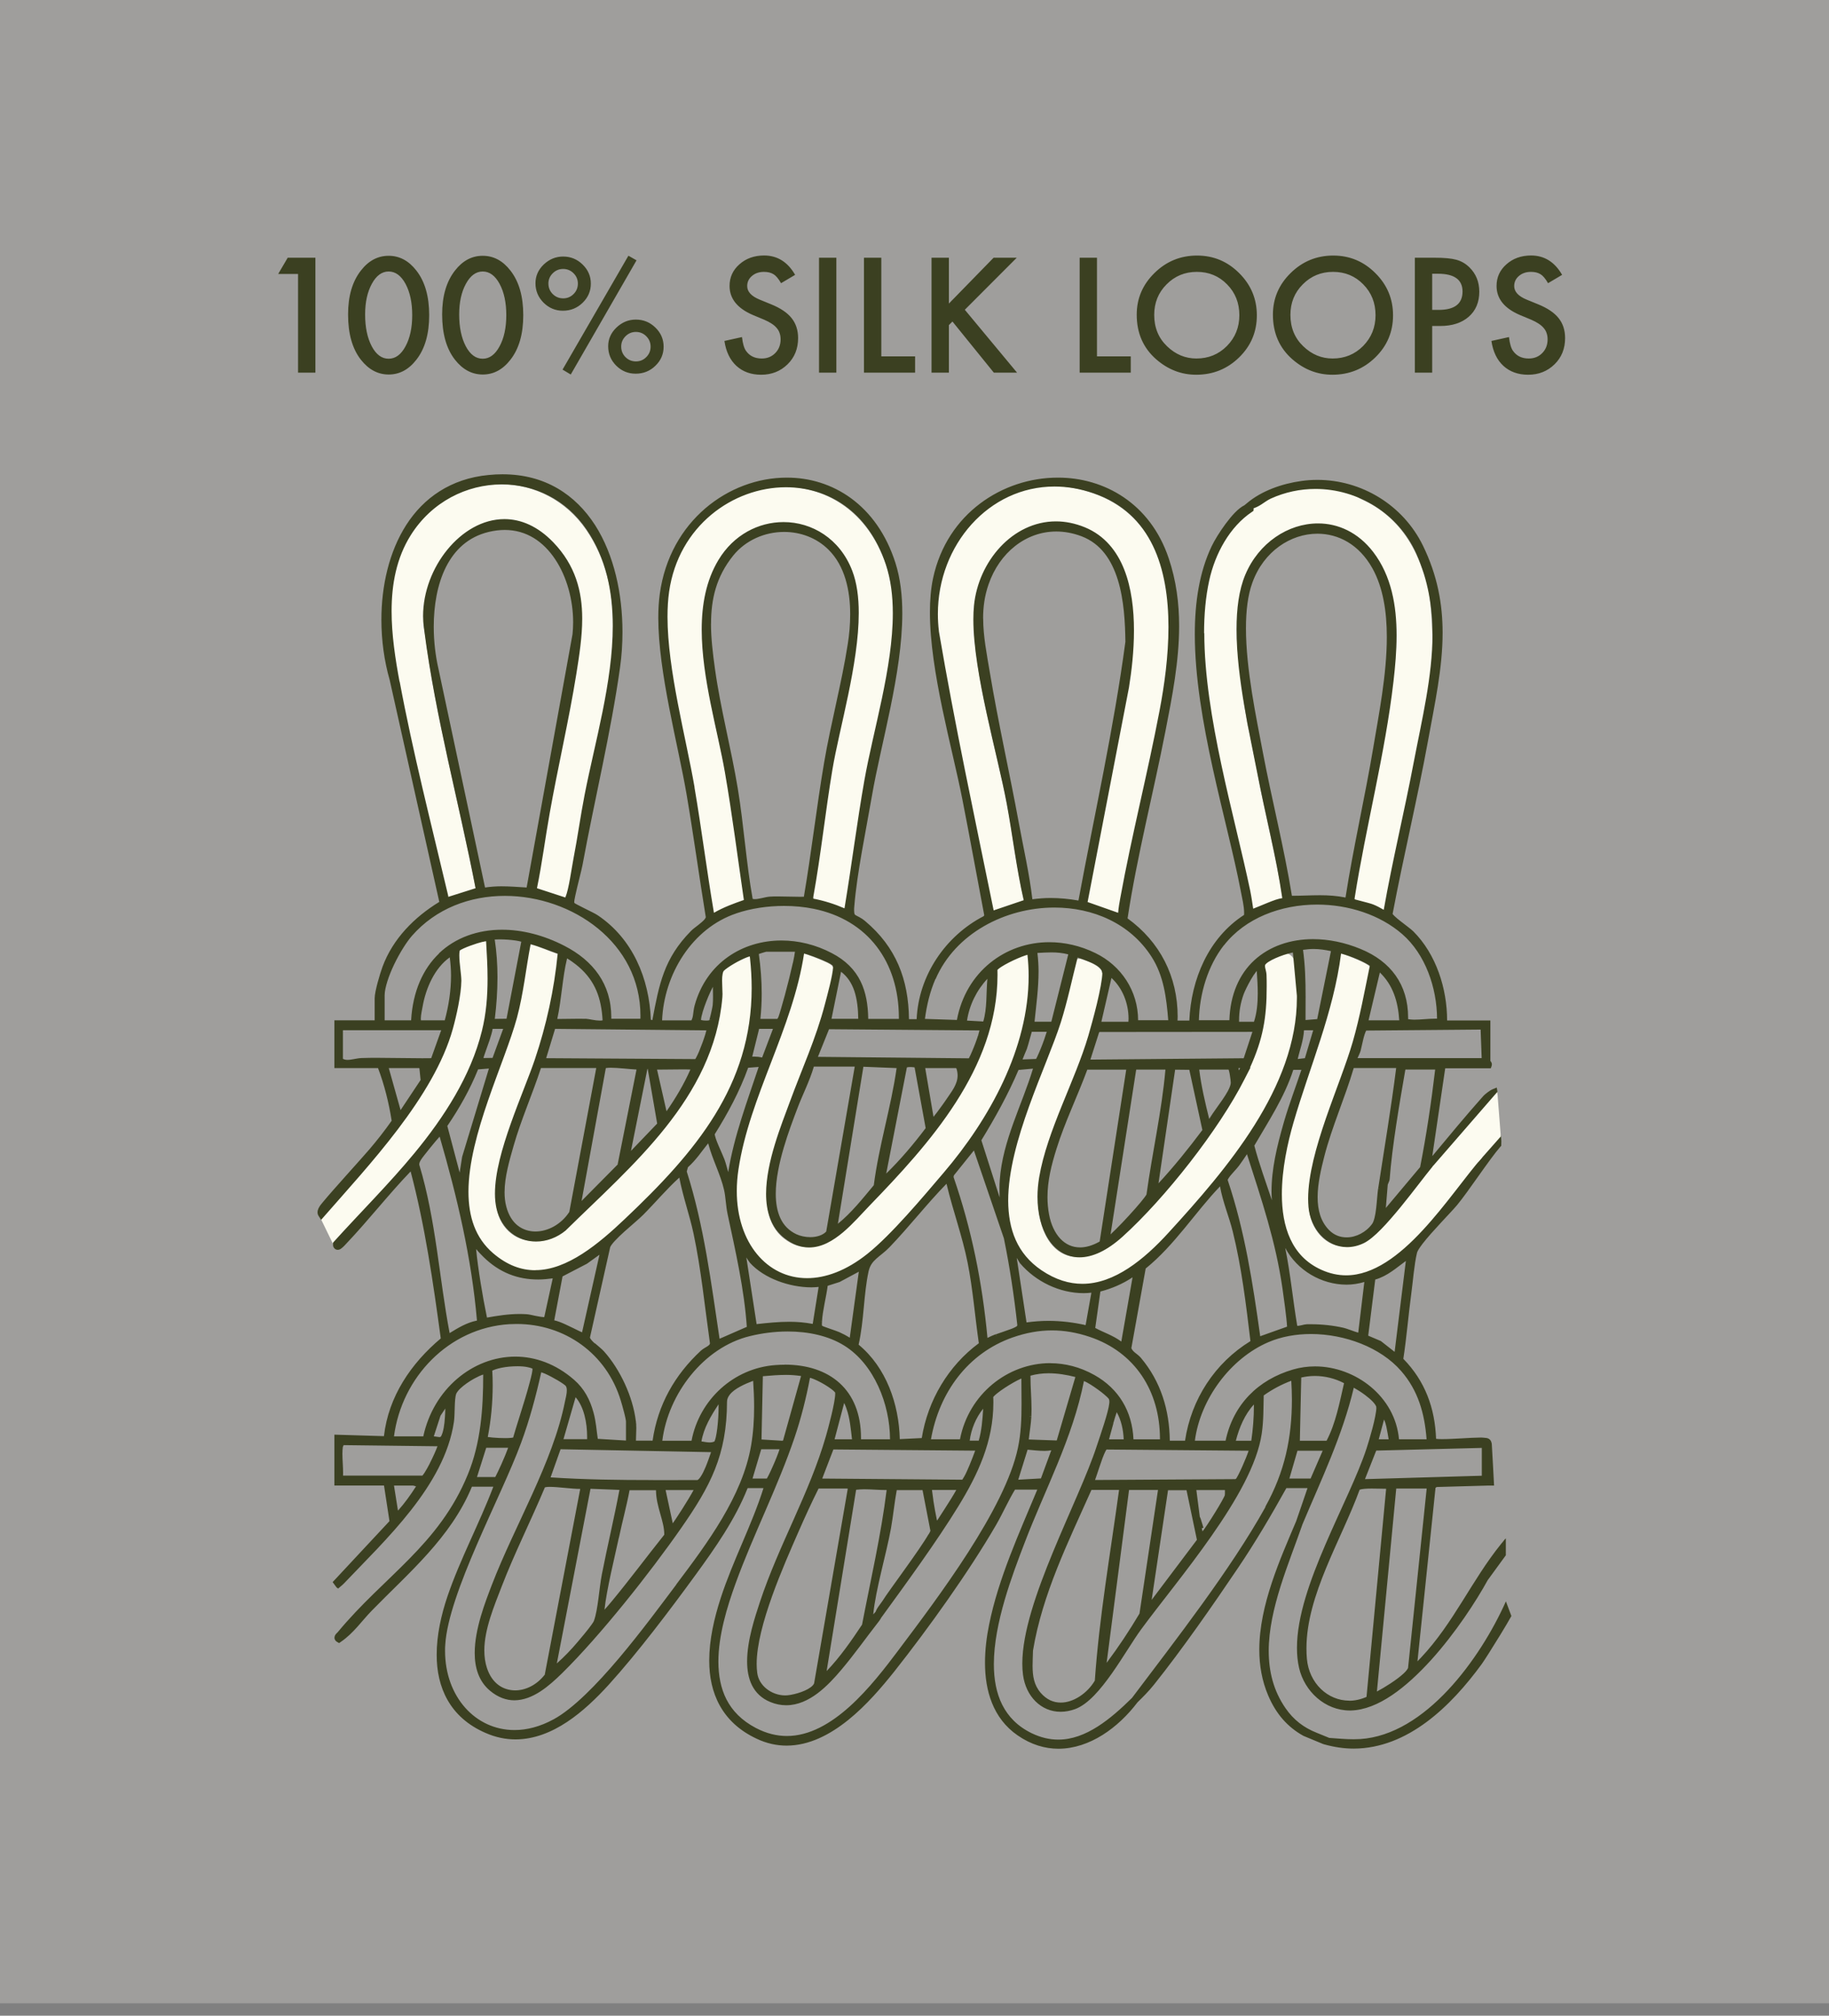 <svg width="108" height="119" viewBox="0 0 108 119" fill="none" xmlns="http://www.w3.org/2000/svg">
<rect x="0" y="0" width="108" height="119" fill="#808080" stroke="none"/>
<rect width="108" height="118.264" fill="#FCFBF0" fill-opacity="0.25"/>
<path d="M17.6 16.173H16.427L16.989 15.215H18.624V22H17.6V16.173ZM20.553 18.564C20.553 17.482 20.805 16.62 21.309 15.975C21.76 15.392 22.307 15.101 22.948 15.101C23.59 15.101 24.136 15.392 24.587 15.975C25.091 16.62 25.343 17.497 25.343 18.607C25.343 19.715 25.091 20.591 24.587 21.235C24.136 21.818 23.591 22.11 22.953 22.11C22.314 22.11 21.766 21.818 21.309 21.235C20.805 20.591 20.553 19.7 20.553 18.564ZM21.56 18.568C21.56 19.321 21.69 19.946 21.951 20.444C22.211 20.934 22.544 21.178 22.948 21.178C23.35 21.178 23.682 20.934 23.946 20.444C24.209 19.958 24.341 19.344 24.341 18.603C24.341 17.862 24.209 17.247 23.946 16.757C23.682 16.271 23.35 16.028 22.948 16.028C22.55 16.028 22.219 16.271 21.955 16.757C21.691 17.241 21.56 17.844 21.56 18.568ZM26.108 18.564C26.108 17.482 26.36 16.62 26.864 15.975C27.315 15.392 27.861 15.101 28.503 15.101C29.145 15.101 29.691 15.392 30.142 15.975C30.646 16.62 30.898 17.497 30.898 18.607C30.898 19.715 30.646 20.591 30.142 21.235C29.691 21.818 29.146 22.11 28.507 22.11C27.869 22.11 27.321 21.818 26.864 21.235C26.36 20.591 26.108 19.7 26.108 18.564ZM27.114 18.568C27.114 19.321 27.245 19.946 27.505 20.444C27.766 20.934 28.099 21.178 28.503 21.178C28.904 21.178 29.237 20.934 29.5 20.444C29.764 19.958 29.896 19.344 29.896 18.603C29.896 17.862 29.764 17.247 29.5 16.757C29.237 16.271 28.904 16.028 28.503 16.028C28.105 16.028 27.773 16.271 27.51 16.757C27.246 17.241 27.114 17.844 27.114 18.568ZM31.619 16.722C31.619 16.297 31.781 15.928 32.106 15.615C32.438 15.301 32.82 15.145 33.253 15.145C33.699 15.145 34.083 15.303 34.405 15.619C34.727 15.933 34.888 16.308 34.888 16.744C34.888 17.184 34.727 17.56 34.405 17.873C34.083 18.187 33.694 18.344 33.24 18.344C32.795 18.344 32.413 18.184 32.093 17.865C31.777 17.545 31.619 17.165 31.619 16.722ZM32.383 16.735C32.383 16.981 32.468 17.189 32.638 17.359C32.808 17.529 33.015 17.614 33.258 17.614C33.495 17.614 33.699 17.529 33.869 17.359C34.039 17.189 34.123 16.984 34.123 16.744C34.123 16.507 34.039 16.303 33.869 16.133C33.699 15.963 33.494 15.878 33.253 15.878C33.013 15.878 32.808 15.963 32.638 16.133C32.468 16.303 32.383 16.504 32.383 16.735ZM37.107 15.096L37.586 15.369L33.702 22.11L33.218 21.82L37.107 15.096ZM35.912 20.44C35.912 20.018 36.075 19.65 36.4 19.337C36.731 19.023 37.113 18.867 37.547 18.867C37.995 18.867 38.38 19.025 38.703 19.341C39.025 19.655 39.186 20.03 39.186 20.466C39.186 20.909 39.023 21.285 38.698 21.596C38.379 21.906 37.991 22.061 37.534 22.061C37.088 22.061 36.706 21.903 36.387 21.587C36.07 21.27 35.912 20.888 35.912 20.44ZM36.681 20.457C36.681 20.704 36.765 20.912 36.932 21.081C37.102 21.252 37.308 21.336 37.551 21.336C37.791 21.336 37.995 21.252 38.162 21.081C38.332 20.912 38.417 20.706 38.417 20.466C38.417 20.226 38.332 20.021 38.162 19.851C37.995 19.681 37.79 19.596 37.547 19.596C37.31 19.596 37.106 19.681 36.936 19.851C36.766 20.021 36.681 20.223 36.681 20.457ZM46.951 16.226L46.121 16.718C45.965 16.448 45.817 16.273 45.677 16.19C45.53 16.097 45.341 16.05 45.11 16.05C44.826 16.05 44.59 16.13 44.402 16.291C44.215 16.45 44.121 16.649 44.121 16.889C44.121 17.22 44.367 17.487 44.859 17.689L45.536 17.966C46.087 18.189 46.49 18.461 46.745 18.783C46.999 19.102 47.127 19.495 47.127 19.961C47.127 20.585 46.919 21.101 46.503 21.508C46.084 21.918 45.564 22.123 44.943 22.123C44.354 22.123 43.868 21.949 43.484 21.6C43.106 21.252 42.87 20.761 42.776 20.128L43.813 19.899C43.86 20.298 43.942 20.573 44.06 20.726C44.27 21.019 44.578 21.165 44.982 21.165C45.302 21.165 45.567 21.058 45.778 20.844C45.989 20.63 46.094 20.359 46.094 20.031C46.094 19.899 46.075 19.779 46.037 19.671C46.002 19.56 45.945 19.459 45.866 19.368C45.79 19.274 45.69 19.188 45.567 19.108C45.444 19.026 45.297 18.949 45.127 18.875L44.473 18.603C43.544 18.21 43.08 17.636 43.08 16.88C43.08 16.371 43.274 15.944 43.664 15.602C44.054 15.256 44.539 15.083 45.119 15.083C45.901 15.083 46.512 15.464 46.951 16.226ZM49.386 15.215V22H48.362V15.215H49.386ZM52.04 15.215V21.038H54.035V22H51.016V15.215H52.04ZM56.03 17.922L58.671 15.215H60.038L56.971 18.287L60.056 22H58.685L56.241 18.981L56.03 19.192V22H55.006V15.215H56.03V17.922ZM64.775 15.215V21.038H66.77V22H63.752V15.215H64.775ZM67.122 18.577C67.122 17.622 67.472 16.801 68.172 16.116C68.87 15.43 69.707 15.087 70.686 15.087C71.653 15.087 72.482 15.433 73.173 16.125C73.868 16.816 74.215 17.646 74.215 18.616C74.215 19.592 73.866 20.419 73.169 21.099C72.469 21.782 71.624 22.123 70.633 22.123C69.757 22.123 68.971 21.82 68.273 21.213C67.506 20.543 67.122 19.664 67.122 18.577ZM68.155 18.59C68.155 19.34 68.407 19.956 68.911 20.44C69.412 20.923 69.99 21.165 70.647 21.165C71.358 21.165 71.959 20.919 72.448 20.427C72.938 19.929 73.182 19.322 73.182 18.607C73.182 17.884 72.94 17.277 72.457 16.788C71.977 16.296 71.382 16.05 70.673 16.05C69.967 16.05 69.371 16.296 68.884 16.788C68.398 17.274 68.155 17.875 68.155 18.59ZM75.164 18.577C75.164 17.622 75.514 16.801 76.214 16.116C76.912 15.43 77.749 15.087 78.728 15.087C79.695 15.087 80.524 15.433 81.215 16.125C81.91 16.816 82.257 17.646 82.257 18.616C82.257 19.592 81.908 20.419 81.211 21.099C80.511 21.782 79.665 22.123 78.675 22.123C77.799 22.123 77.013 21.82 76.315 21.213C75.548 20.543 75.164 19.664 75.164 18.577ZM76.197 18.59C76.197 19.34 76.449 19.956 76.953 20.44C77.454 20.923 78.032 21.165 78.689 21.165C79.4 21.165 80.001 20.919 80.49 20.427C80.98 19.929 81.224 19.322 81.224 18.607C81.224 17.884 80.982 17.277 80.499 16.788C80.019 16.296 79.424 16.05 78.715 16.05C78.009 16.05 77.413 16.296 76.926 16.788C76.44 17.274 76.197 17.875 76.197 18.59ZM84.568 19.245V22H83.544V15.215H84.705C85.273 15.215 85.702 15.254 85.992 15.334C86.285 15.413 86.543 15.562 86.766 15.782C87.155 16.163 87.35 16.643 87.35 17.223C87.35 17.844 87.142 18.336 86.726 18.7C86.31 19.063 85.749 19.245 85.043 19.245H84.568ZM84.568 18.295H84.951C85.891 18.295 86.361 17.934 86.361 17.21C86.361 16.51 85.876 16.16 84.907 16.16H84.568V18.295ZM92.241 16.226L91.411 16.718C91.255 16.448 91.107 16.273 90.967 16.19C90.82 16.097 90.631 16.05 90.4 16.05C90.116 16.05 89.88 16.13 89.692 16.291C89.505 16.45 89.411 16.649 89.411 16.889C89.411 17.22 89.657 17.487 90.149 17.689L90.826 17.966C91.377 18.189 91.78 18.461 92.035 18.783C92.29 19.102 92.417 19.495 92.417 19.961C92.417 20.585 92.209 21.101 91.793 21.508C91.374 21.918 90.854 22.123 90.233 22.123C89.644 22.123 89.158 21.949 88.774 21.6C88.396 21.252 88.16 20.761 88.066 20.128L89.103 19.899C89.15 20.298 89.232 20.573 89.35 20.726C89.561 21.019 89.868 21.165 90.272 21.165C90.592 21.165 90.857 21.058 91.068 20.844C91.279 20.63 91.384 20.359 91.384 20.031C91.384 19.899 91.365 19.779 91.327 19.671C91.292 19.56 91.235 19.459 91.156 19.368C91.08 19.274 90.98 19.188 90.857 19.108C90.734 19.026 90.587 18.949 90.418 18.875L89.763 18.603C88.834 18.21 88.37 17.636 88.37 16.88C88.37 16.371 88.564 15.944 88.954 15.602C89.344 15.256 89.829 15.083 90.409 15.083C91.191 15.083 91.802 15.464 92.241 16.226Z" fill="#3B4021"/>
<g clip-path="url(#clip0_7099_21951)">
<path d="M87.716 65.172L87.566 68.58C85.326 71.097 81.874 77.184 77.767 75.324C74.456 73.823 75.203 69.182 76.012 66.397C76.991 63.028 78.435 59.775 78.846 56.242C78.949 56.133 80.903 56.878 80.945 57.141C80.625 58.675 80.352 60.235 79.912 61.74C79.124 64.453 77.066 68.676 77.31 71.406C77.447 72.928 78.796 74.09 80.289 73.371C81.36 72.853 83.447 69.897 84.301 68.873C84.608 68.785 85.143 67.999 85.367 67.756C86.106 66.949 87.052 66.021 87.711 65.181L87.716 65.172Z" fill="#FCFBF0"/>
<path d="M66.066 54.352L63.9 53.587L63.842 53.449L66.298 40.714C66.767 37.837 67.091 32.841 63.821 31.491C60.685 30.195 57.859 32.862 57.553 35.939C57.245 39.016 58.884 44.372 59.477 47.545C59.843 49.506 60.058 51.5 60.527 53.444L58.353 54.18C57.225 48.632 56.022 43.063 55.072 37.474C54.395 32.034 59.042 27.231 64.489 29.099C69.936 30.968 69.372 37.649 68.509 42.173C67.804 45.869 66.862 49.531 66.19 53.236C66.124 53.603 66.045 53.975 66.066 54.352Z" fill="#FCFBF0"/>
<path d="M49.873 54.093C49.172 53.767 48.434 53.524 47.666 53.398L47.654 53.106C48.114 50.61 48.371 48.076 48.791 45.572C49.33 42.365 51.11 36.876 49.973 33.932C48.666 30.546 44.301 30.249 42.443 33.335C40.377 36.755 42.206 41.997 42.858 45.743C43.302 48.298 43.617 50.873 43.999 53.436C43.277 53.691 42.551 53.925 41.904 54.348C41.85 54.364 41.796 54.105 41.787 54.038C41.368 51.597 41.066 49.13 40.647 46.688C40.062 43.285 38.667 38.41 39.145 35.078C40.165 27.946 49.911 26.047 52.35 33.435C53.587 37.173 51.773 42.39 51.093 46.262C50.637 48.862 50.317 51.492 49.873 54.097V54.093Z" fill="#FCFBF0"/>
<path d="M32.35 32.336C28.894 28.74 24.471 33.298 25.077 37.303C25.745 42.52 27.164 47.596 28.151 52.755L26.102 53.407C26.102 53.286 26.106 53.165 26.081 53.044C25.11 48.913 24.003 44.615 23.231 40.455C22.696 37.57 22.289 34.267 23.92 31.667C26.372 27.745 32.022 27.44 34.657 31.345C37.714 35.877 35.528 42.178 34.561 47.124C34.317 48.382 34.142 49.661 33.898 50.92C33.781 51.522 33.632 52.68 33.425 53.194C33.391 53.274 33.391 53.374 33.288 53.407L31.3 52.755C31.624 51.233 31.811 49.682 32.084 48.152C32.57 45.414 33.217 42.688 33.657 39.945C34.097 37.203 34.474 34.543 32.35 32.336Z" fill="#FCFBF0"/>
<path d="M51.02 71.221C54.646 67.475 58.712 62.964 58.529 57.362C58.704 57.027 60.554 56.187 60.699 56.329C61.305 61.187 58.758 65.987 55.717 69.557C54.484 70.999 52.63 73.215 51.194 74.365C46.718 77.948 42.424 74.578 43.241 69.185C43.918 64.741 46.535 60.731 47.15 56.245C47.241 56.145 48.784 56.764 49 56.914C49.149 57.019 49.249 57.077 49.24 57.286C49.207 57.851 48.9 58.938 48.747 59.527C48.212 61.58 47.382 63.365 46.66 65.326C45.938 67.287 44.175 71.489 46.299 73.123C48.203 74.591 49.842 72.446 51.024 71.225L51.02 71.221Z" fill="#FCFBF0"/>
<path d="M73.14 63.8C74.269 61.571 74.472 60.263 74.422 57.742C74.418 57.516 74.289 57.29 74.347 57.077C74.422 56.805 75.119 56.487 75.7 56.308C76.048 56.199 76.405 56.437 76.438 56.801L76.633 58.917C76.633 58.917 76.633 58.958 76.633 58.979C76.679 64.427 72.456 69.302 69.004 73.081C66.95 75.331 64.237 77.367 61.229 75.335C56.62 72.22 61.042 64.394 62.291 60.476C62.652 59.347 62.897 58.181 63.183 57.031C63.266 56.705 63.61 56.521 63.926 56.634C64.486 56.834 65.129 57.119 65.137 57.579C65.15 58.356 64.548 60.543 64.299 61.383C63.502 64.08 61.859 67.011 61.403 69.716C60.831 73.111 62.876 75.841 65.983 73.044C68.469 70.807 71.667 66.726 73.14 63.808" fill="#FCFBF0"/>
<path d="M32.993 56.334C32.79 58.537 32.321 60.699 31.616 62.789C30.86 65.03 28.836 69.198 29.354 71.464C29.773 73.291 31.732 73.801 33.126 72.643C36.988 68.847 41.801 64.888 42.29 59.035C42.328 58.587 42.162 57.684 42.419 57.362C42.606 57.128 44.037 56.288 44.253 56.451C44.336 56.522 44.327 56.614 44.336 56.71C45.095 63.575 41.51 67.923 36.876 72.305C34.702 74.361 31.732 76.82 28.819 74.324C25.131 71.163 29.139 63.989 30.159 60.214C30.558 58.742 30.694 57.22 30.993 55.727C31.084 55.594 31.101 55.686 31.184 55.706C31.802 55.861 32.383 56.141 32.989 56.338L32.993 56.334Z" fill="#FCFBF0"/>
<path d="M73.655 54.093C73.655 54.093 73.497 53.081 73.472 52.955C73.448 52.83 72.991 50.786 72.987 50.769C72.983 50.752 72.332 48.005 72.332 48.005L71.784 45.585C71.784 45.585 70.942 41.592 70.917 40.58C70.805 39.443 70.481 36.383 71.128 34.016C71.328 33.381 71.813 31.353 74.07 29.86C76.327 28.368 79.09 28.694 80.368 29.463C80.807 29.685 82.886 30.496 83.952 33.51C84.131 34.041 84.554 34.422 84.603 38.578C84.603 38.578 84.5 40.283 83.956 43.018C83.413 45.752 82.222 51.459 82.222 51.459L81.72 54.214C81.72 54.214 80.758 53.624 79.7 53.445C79.501 53.399 79.646 52.964 79.65 52.926C79.654 52.889 80.268 49.138 80.426 48.754C80.542 48.181 81.484 43.285 81.496 43.214C81.509 43.143 82.172 38.899 82.085 38.047C81.998 37.194 82.11 35.463 81.318 33.807C80.525 32.152 79.011 31.311 77.895 31.294C76.779 31.278 75.244 31.604 74.02 33.31C72.796 35.015 73.07 38.293 73.07 38.293C73.07 38.293 73.489 42.14 73.721 43.034C73.92 43.804 74.481 46.843 74.51 46.968C74.539 47.094 75.244 50.372 75.294 50.614C75.344 50.857 75.8 53.156 75.775 53.357C75.775 53.357 75.791 53.399 75.588 53.39C75.385 53.382 73.75 54.185 73.647 54.08L73.655 54.093Z" fill="#FCFBF0"/>
<path d="M28.74 55.552C28.74 55.552 28.727 55.418 28.317 55.552C27.906 55.685 26.985 55.92 26.819 56.154L26.748 56.509C26.748 56.509 26.748 57.099 26.782 57.308C26.782 57.308 26.869 57.88 26.864 58.043C26.864 58.206 26.823 58.834 26.711 59.373C26.603 59.912 26.163 61.568 26.006 61.965C25.848 62.362 25.637 62.897 25.379 63.374C25.126 63.851 24.118 65.46 23.956 65.682C23.794 65.903 22.736 67.254 22.674 67.325C22.612 67.4 19.828 70.578 19.828 70.578L18.791 71.639L19.749 73.609C19.749 73.609 20.679 72.568 20.791 72.446C20.903 72.325 23.139 69.921 23.139 69.921C23.139 69.921 24.616 68.224 24.968 67.764C25.317 67.312 26.499 65.774 26.806 65.088C26.806 65.088 27.391 64.01 27.404 63.984C27.416 63.959 27.819 63.311 28.138 62.254C28.458 61.196 28.748 60.46 28.814 58.737C28.881 57.015 28.732 55.547 28.732 55.547L28.74 55.552Z" fill="#FCFBF0"/>
<path d="M88.91 94.563C88.171 96.219 86.985 98.192 85.499 99.777C84.014 101.361 82.239 102.54 80.326 102.666C80.193 102.674 80.056 102.678 79.919 102.678C79.451 102.678 78.974 102.632 78.492 102.599L77.733 102.289C76.974 101.988 76.38 101.524 75.916 100.855C75.19 99.81 74.92 98.669 74.916 97.469C74.916 94.969 76.127 92.251 76.912 89.981C78.019 87.347 79.264 84.772 79.94 81.924C80.144 82.037 80.38 82.188 80.6 82.351C80.778 82.485 80.944 82.623 81.064 82.752C81.185 82.878 81.26 83.007 81.268 83.053V83.116H81.272C81.272 83.334 81.168 83.844 81.04 84.324C80.911 84.809 80.766 85.29 80.695 85.503C80.189 87.059 79.164 89.091 78.264 91.181C77.364 93.275 76.584 95.429 76.584 97.281C76.584 97.691 76.621 98.088 76.708 98.464C77.028 99.852 78.235 100.977 79.704 100.981H79.758C81.384 100.939 83.043 99.605 84.5 98.004C85.948 96.403 87.171 94.517 87.848 93.284C87.902 93.213 88.868 91.888 88.918 91.816V90.817C88.827 90.905 88.76 91.001 88.711 91.06L88.644 91.139C86.898 93.296 85.831 95.826 83.898 97.87C83.861 97.908 83.786 97.992 83.699 98.079L84.765 87.836L84.836 87.786L87.848 87.702H88.225C88.225 87.702 88.225 87.694 88.225 87.69H88.229L88.221 87.677C88.209 87.447 88.117 85.658 88.088 85.248V85.236L88.076 85.19C88.03 84.939 87.827 84.889 87.703 84.885C87.661 84.88 87.628 84.876 87.607 84.876C87.549 84.868 87.478 84.868 87.4 84.868C86.885 84.868 85.811 84.96 85.159 84.96C85.014 84.96 84.885 84.956 84.807 84.943H84.798C84.732 83.12 84.147 81.531 82.865 80.219C83.06 78.948 83.16 77.664 83.33 76.41C83.433 75.645 83.508 74.629 83.674 73.952C83.678 73.922 83.716 73.847 83.769 73.755C83.828 73.663 83.906 73.55 83.998 73.429C84.566 72.693 85.653 71.602 86.039 71.142C86.719 70.323 87.918 68.479 88.599 67.693L88.624 67.668L88.648 67.643V67.572C88.723 66.497 88.064 66.414 88.151 65.377C88.151 65.377 88.159 65.339 88.167 65.297C88.175 65.255 88.184 65.197 88.184 65.138C88.184 65.097 88.341 64.967 88.317 64.913C88.375 64.821 88.429 64.704 88.429 64.557L88.424 64.474L88.404 64.336L88.383 64.206L88.142 64.302C87.96 64.377 87.682 64.603 87.603 64.687C86.57 65.845 85.558 67.07 84.574 68.253L85.338 63.065H88.03L88.08 62.927V62.918L88.093 62.856V62.847V62.839C88.093 62.764 88.064 62.709 88.039 62.676V62.667L88.005 62.642V60.243H85.45C85.45 58.361 84.803 56.334 83.458 54.987C83.309 54.841 82.994 54.615 82.703 54.385C82.558 54.272 82.421 54.16 82.33 54.068C82.284 54.022 82.247 53.984 82.23 53.959C82.873 50.556 83.691 47.182 84.317 43.762C84.724 41.529 85.184 39.447 85.184 37.352C85.184 35.663 84.881 33.966 84.018 32.202C82.844 29.806 80.392 28.33 77.787 28.33C77.472 28.33 77.156 28.351 76.837 28.397C75.721 28.552 74.497 28.966 73.609 29.723L73.489 29.823C73.107 30.011 72.721 30.454 72.365 30.931C72.012 31.407 71.701 31.922 71.539 32.264C70.825 33.77 70.552 35.538 70.552 37.436C70.552 42.495 72.477 48.461 73.261 52.579C73.348 53.043 73.464 53.478 73.464 53.9C73.464 53.938 73.464 53.976 73.46 54.013C71.356 55.372 70.332 57.818 70.228 60.251H69.531C69.531 60.172 69.539 60.096 69.539 60.017C69.539 57.651 68.498 55.606 66.581 54.218C67.145 50.514 68.096 46.864 68.817 43.168C69.216 41.128 69.626 39.046 69.626 36.955C69.626 35.617 69.456 34.275 69.008 32.95C67.921 29.718 65.204 28.192 62.466 28.197H62.457C59.225 28.197 55.919 30.299 55.097 34.133C54.965 34.752 54.911 35.434 54.911 36.153C54.911 39.656 56.234 44.163 56.823 47.173C57.271 49.452 57.682 51.743 58.118 54.03L58.089 54.084C55.832 55.247 54.239 57.588 54.127 60.167H53.674C53.649 57.826 52.911 55.907 51.086 54.377C50.824 54.155 50.596 54.08 50.521 54.026C50.476 53.992 50.48 53.996 50.463 53.967C50.451 53.942 50.434 53.871 50.434 53.746C50.434 53.675 50.434 53.591 50.447 53.491C50.596 51.584 51.144 48.971 51.484 46.998C52.007 43.937 53.276 39.757 53.28 36.215C53.28 35.153 53.164 34.146 52.878 33.243C51.778 29.785 49.14 28.192 46.464 28.197H46.456C43.045 28.197 39.552 30.738 38.959 35.066C38.901 35.505 38.871 35.969 38.871 36.458C38.871 39.719 40.046 43.983 40.544 46.91C40.954 49.314 41.282 51.735 41.676 54.147C41.676 54.164 41.655 54.21 41.606 54.272C41.523 54.373 41.373 54.498 41.224 54.615C41.07 54.732 40.917 54.845 40.805 54.958C39.187 56.597 38.925 58.119 38.523 60.205V60.222L38.432 60.201C38.34 57.78 37.365 55.422 35.295 54.034C35.146 53.934 34.827 53.783 34.52 53.629C34.366 53.553 34.221 53.478 34.109 53.419C34.055 53.39 34.005 53.365 33.972 53.344L33.934 53.319L33.91 53.29V53.265H33.906C33.906 53.223 33.926 53.064 33.968 52.884C34.088 52.316 34.333 51.4 34.395 51.074C35.096 47.257 36.084 43.206 36.615 39.384C36.71 38.711 36.756 38.009 36.756 37.307C36.756 35.066 36.266 32.762 35.138 30.998C33.984 29.212 32.192 28 29.678 28H29.67C29.404 28 29.13 28.012 28.848 28.042C26.608 28.255 25.006 29.405 23.99 30.989C22.973 32.574 22.521 34.593 22.521 36.587C22.521 37.812 22.691 39.033 23.011 40.145L25.94 53.244C24.475 54.139 23.198 55.414 22.584 57.082C22.509 57.287 22.397 57.642 22.301 57.998C22.206 58.357 22.127 58.704 22.123 58.938V60.234H19.746V63.056H22.322C22.695 64.035 22.965 65.122 23.127 66.163C22.716 66.748 22.268 67.321 21.803 67.864C21.314 68.433 19.625 70.289 19.128 70.895C19.086 70.95 18.995 71.046 18.916 71.155C18.841 71.263 18.754 71.397 18.75 71.569C18.75 71.64 18.767 71.715 18.812 71.782L18.887 71.899L18.962 72.016L19.144 71.807C21.733 68.838 25.625 64.758 26.741 60.732C26.956 59.954 27.23 58.729 27.242 57.91V57.893C27.242 57.546 27.122 56.86 27.122 56.409V56.388C27.122 56.313 27.126 56.242 27.135 56.191C27.139 56.154 27.147 56.129 27.155 56.108C27.193 56.083 27.28 56.033 27.384 55.987C27.595 55.89 27.894 55.782 28.168 55.694C28.375 55.627 28.578 55.581 28.703 55.564C28.748 56.313 28.79 57.048 28.79 57.776C28.79 58.817 28.711 59.841 28.454 60.87C27.794 63.533 26.214 65.966 24.475 68.073C22.986 69.879 21.297 71.556 19.712 73.308L19.688 73.337L19.663 73.366V73.446V73.458C19.663 73.517 19.671 73.584 19.708 73.651L19.874 73.475L19.712 73.651C19.762 73.734 19.841 73.78 19.932 73.784H19.941C20.032 73.784 20.098 73.743 20.14 73.713C20.277 73.617 20.401 73.467 20.447 73.421C21.75 72.049 22.953 70.502 24.235 69.169C24.239 69.165 24.243 69.16 24.247 69.156C25.098 72.376 25.575 75.699 26.027 79.015C24.276 80.486 22.94 82.435 22.671 84.784L19.746 84.696V87.698H22.675L22.998 89.801L19.642 93.401L19.874 93.715L19.966 93.781L20.21 93.576C20.21 93.576 20.268 93.522 20.318 93.472C22.733 90.926 26.247 87.715 26.803 83.944C26.84 83.693 26.84 83.371 26.852 83.058C26.861 82.752 26.882 82.447 26.931 82.305C26.952 82.238 27.043 82.1 27.18 81.971C27.392 81.77 27.703 81.552 28.006 81.385C28.193 81.281 28.379 81.197 28.533 81.147C28.533 83.179 28.388 85.181 27.628 87.038C25.915 91.231 22.679 93.046 19.936 96.365L19.858 96.44V96.445C19.829 96.474 19.754 96.553 19.75 96.679C19.75 96.804 19.825 96.888 19.907 96.934L19.966 96.967L20.024 97.001L20.131 96.925C20.878 96.419 21.38 95.671 21.949 95.09C24.106 92.874 26.62 90.788 27.865 87.769H29.13C28.321 89.91 27.172 92.042 26.425 94.233C26.048 95.345 25.786 96.537 25.786 97.678V97.695C25.782 99.593 26.546 101.386 28.674 102.306C29.275 102.57 29.869 102.687 30.445 102.687C32.64 102.678 34.515 101.027 35.938 99.467C37.664 97.565 39.573 95.031 41.091 92.949C42.232 91.382 43.414 89.697 44.145 87.853H45.082C44.394 90.04 43.282 92.113 42.556 94.346C42.17 95.533 41.879 96.808 41.879 98.029V98.046C41.879 99.91 42.597 101.675 44.684 102.649C45.277 102.929 45.87 103.054 46.447 103.054H46.451H46.456C47.783 103.05 49.007 102.406 50.081 101.545C51.156 100.68 52.081 99.589 52.811 98.673C54.803 96.156 57.221 92.782 58.827 90.01C59.225 89.316 59.545 88.58 59.935 87.941H61.25C60.192 90.491 58.956 93.171 58.404 95.918C58.259 96.629 58.163 97.394 58.163 98.159V98.167C58.163 99.793 58.624 101.441 60.093 102.452C60.885 103 61.706 103.238 62.503 103.238H62.507C64.345 103.23 66.029 102.001 67.17 100.496C67.486 100.186 67.826 99.852 68.149 99.446C69.809 97.368 71.614 94.772 73.103 92.565C74.132 91.043 75.065 89.454 75.957 87.853H77.206C76.99 88.497 76.758 89.153 76.538 89.801C75.601 92.025 74.36 94.751 74.36 97.394C74.36 98.313 74.514 99.221 74.883 100.09C75.347 101.186 76.032 101.959 76.966 102.478L78.123 102.958L78.165 102.971L78.206 102.983C78.795 103.146 79.372 103.23 79.932 103.23C83.131 103.222 85.682 100.722 87.495 98.238C87.644 98.033 88.142 97.247 88.615 96.474C88.852 96.089 89.076 95.705 89.246 95.403L88.922 94.538L88.91 94.563ZM78.331 85.056H76.754L76.837 81.323C77.098 81.264 77.368 81.231 77.638 81.231C78.243 81.231 78.841 81.381 79.364 81.657C79.094 82.828 78.866 84.044 78.331 85.056ZM79.675 100.4C78.401 100.4 77.297 99.375 77.169 97.92C77.152 97.72 77.144 97.523 77.144 97.323V97.314C77.144 94.166 79.198 90.922 80.284 87.949L80.301 87.941C80.409 87.899 80.695 87.878 80.99 87.878H81.015C81.309 87.878 81.616 87.891 81.849 87.891L80.691 100.178C80.347 100.329 80.002 100.404 79.671 100.404L79.675 100.4ZM83.139 98.477C83.139 98.477 83.114 98.535 83.068 98.594C83.023 98.656 82.956 98.727 82.873 98.803C82.483 99.166 81.766 99.618 81.305 99.86L82.446 87.878H84.243L83.143 98.477H83.139ZM87.499 85.478V87.121L80.6 87.322L81.264 85.637L87.499 85.478ZM82.002 84.968H81.413L81.728 83.797C81.782 83.927 81.828 84.065 81.861 84.216C81.915 84.458 81.952 84.713 81.998 84.964L82.002 84.968ZM84.243 84.968H82.608C82.388 82.447 80.044 80.67 77.654 80.666C77.219 80.666 76.779 80.725 76.352 80.85C74.277 81.456 72.821 82.924 72.369 85.052H70.556C70.875 82.602 72.659 80.185 74.916 79.228C75.663 78.91 76.522 78.755 77.409 78.755H77.414C79.409 78.755 81.525 79.546 82.732 80.934C83.736 82.083 84.122 83.442 84.238 84.968H84.243ZM70.892 89.642L70.846 89.542L70.643 87.966H72.331C72.331 88.012 72.331 88.062 72.331 88.104C72.331 88.166 72.331 88.221 72.323 88.271C72.323 88.279 72.302 88.33 72.273 88.384C72.145 88.647 71.817 89.191 71.518 89.659C71.369 89.893 71.219 90.115 71.108 90.274C71.07 90.328 71.037 90.37 71.008 90.407L70.962 90.224L71.062 90.19L70.892 89.638V89.642ZM66.668 87.962H68.378L67.286 95.257C66.693 96.256 66.042 97.239 65.345 98.167L66.668 87.962ZM64.648 99.216C64.221 99.948 63.391 100.517 62.64 100.513H62.636C62.212 100.513 61.81 100.349 61.449 99.936C61.051 99.467 60.976 98.953 60.972 98.347C60.972 98.058 60.989 97.757 60.997 97.444C61.549 94.108 63.071 91.051 64.449 87.957H66.079C65.569 91.695 64.913 95.42 64.648 99.212V99.216ZM68.975 87.974H70.062L70.676 90.905L68.004 94.45L68.971 87.974H68.975ZM64.66 87.372C64.681 87.309 64.706 87.243 64.731 87.171C64.843 86.845 64.976 86.427 65.1 86.089C65.162 85.921 65.229 85.771 65.278 85.671C65.299 85.629 65.32 85.595 65.337 85.574L73.73 85.645C73.655 85.871 73.51 86.227 73.364 86.557C73.281 86.745 73.194 86.925 73.124 87.063C73.091 87.13 73.057 87.188 73.032 87.23L73.004 87.276L72.995 87.288C72.954 87.322 72.97 87.314 72.929 87.322L64.664 87.372H64.66ZM60.798 83.597H60.901C60.906 83.467 60.91 83.338 60.91 83.204C60.91 82.543 60.848 81.895 60.848 81.26C60.848 81.26 60.848 81.226 60.848 81.214C61.196 81.118 61.553 81.072 61.918 81.072C62.445 81.072 62.98 81.159 63.499 81.293L62.399 85.039L60.748 84.981C60.794 84.542 60.881 84.057 60.901 83.605H60.798V83.597ZM62.017 80.474C59.508 80.474 57.201 82.301 56.686 84.968H54.973C55.458 82.213 57.147 79.884 59.798 78.956C60.59 78.68 61.354 78.542 62.121 78.542C62.851 78.542 63.586 78.668 64.345 78.923C67.025 79.822 68.49 82.129 68.494 84.93C68.494 84.943 68.494 84.96 68.494 84.972H66.93C66.859 83.329 66.067 81.983 64.623 81.176C63.777 80.7 62.885 80.478 62.013 80.478L62.017 80.474ZM55.114 88.572C55.077 88.33 55.048 88.116 55.031 87.962H56.467C56.313 88.242 56.027 88.702 55.753 89.124C55.595 89.366 55.45 89.592 55.334 89.772C55.33 89.751 55.325 89.73 55.317 89.709C55.247 89.391 55.172 88.953 55.11 88.572H55.114ZM48.551 87.288L49.21 85.57L57.583 85.641C57.495 85.88 57.375 86.201 57.242 86.515C57.143 86.749 57.043 86.979 56.952 87.142C56.906 87.226 56.865 87.293 56.836 87.335L56.815 87.355L48.551 87.288ZM54.832 90.57C54.587 91.005 53.99 91.858 53.417 92.657C52.845 93.459 52.293 94.212 52.114 94.505C52.114 94.505 52.081 94.551 52.052 94.593C51.994 94.668 51.915 94.776 51.841 94.885C51.782 94.977 51.733 95.065 51.7 95.157L51.563 95.307C51.708 93.827 52.338 91.737 52.612 90.219C52.745 89.463 52.816 88.702 52.952 87.97H54.475L54.94 90.374C54.927 90.407 54.894 90.483 54.84 90.575L54.832 90.57ZM50.554 87.949C50.712 87.932 50.866 87.92 51.023 87.92C51.451 87.92 51.89 87.966 52.355 87.966C52.023 90.633 51.413 93.259 50.903 95.914C50.268 96.871 49.596 97.837 48.812 98.652L50.554 87.945V87.949ZM48.078 99.363C48.057 99.43 47.986 99.526 47.862 99.614C47.493 99.894 46.713 100.094 46.364 100.09H46.356H46.335C45.559 100.074 44.808 99.522 44.713 98.757C44.692 98.594 44.68 98.422 44.68 98.238V98.23C44.68 95.993 46.285 92.406 47.144 90.441C47.522 89.58 47.916 88.714 48.335 87.878H50.044L50.057 87.903L48.074 99.367L48.078 99.363ZM46.339 80.566C46.165 80.566 45.983 80.574 45.8 80.587C43.319 80.762 41.294 82.635 40.834 85.056H39.108C39.456 82.28 41.552 79.546 44.269 78.881C44.966 78.709 45.738 78.605 46.514 78.605C47.717 78.605 48.916 78.852 49.862 79.445C51.608 80.537 52.55 82.894 52.554 84.968H50.841C50.841 84.939 50.841 84.91 50.841 84.88C50.841 83.476 50.384 82.384 49.58 81.653C48.775 80.921 47.646 80.562 46.331 80.562L46.339 80.566ZM47.302 81.235L46.24 85.035L46.202 85.056L44.966 84.981L45.045 81.247C45.51 81.205 45.974 81.168 46.431 81.168C46.725 81.168 47.016 81.193 47.302 81.235ZM38.581 87.376C36.552 87.376 34.528 87.351 32.511 87.218L33.101 85.558L41.987 85.729C41.9 85.98 41.792 86.302 41.664 86.607C41.572 86.825 41.473 87.029 41.377 87.171C41.332 87.243 41.286 87.297 41.249 87.33L41.199 87.368L41.182 87.376C40.315 87.376 39.448 87.38 38.581 87.38V87.376ZM40.958 87.962C40.813 88.233 40.548 88.672 40.29 89.078C40.145 89.304 40.004 89.521 39.892 89.688C39.826 89.789 39.768 89.872 39.726 89.931L39.303 87.966H40.958V87.962ZM34.872 87.891L36.577 87.957C36.266 89.617 35.868 91.264 35.54 92.937C35.378 93.773 35.316 95.015 35.071 95.688C35.071 95.705 35.009 95.805 34.934 95.909C34.702 96.24 34.27 96.741 34.109 96.934C33.744 97.368 33.321 97.812 32.881 98.201L34.868 87.891H34.872ZM32.18 98.849C31.703 99.472 31.039 99.793 30.416 99.793C29.707 99.785 29.06 99.396 28.753 98.472C28.645 98.142 28.599 97.795 28.599 97.435C28.599 96.185 29.18 94.81 29.628 93.648C30.387 91.678 31.35 89.776 32.175 87.807C32.192 87.803 32.217 87.794 32.258 87.79C32.312 87.782 32.379 87.778 32.453 87.778H32.466C32.955 87.778 33.756 87.899 34.246 87.899C34.246 87.899 34.258 87.899 34.262 87.899L32.171 98.844L32.18 98.849ZM36.544 90.788C36.739 89.856 36.996 88.927 37.175 87.974H38.73L38.735 87.983V87.987C38.743 88.948 39.228 89.801 39.224 90.587V90.596V90.604C38.179 91.912 37.179 93.259 36.117 94.542C35.984 94.705 35.839 94.868 35.694 95.031C35.814 93.861 36.316 91.837 36.54 90.788H36.544ZM33.271 84.968L33.988 82.485C34.486 83.058 34.669 83.994 34.669 84.826V84.839C34.669 84.88 34.669 84.922 34.669 84.964H33.275L33.271 84.968ZM35.117 79.307C35.026 79.224 34.943 79.14 34.893 79.073L34.843 78.99L34.835 78.965L36.03 73.63C36.059 73.55 36.166 73.404 36.32 73.241C36.474 73.074 36.669 72.89 36.872 72.706C37.287 72.334 37.731 71.966 37.975 71.723C38.706 70.987 39.365 70.197 40.112 69.52C40.328 70.653 40.722 71.74 40.954 72.831C41.402 74.942 41.614 77.133 41.921 79.295C41.921 79.332 41.913 79.349 41.896 79.374C41.879 79.399 41.846 79.428 41.792 79.466C41.693 79.537 41.531 79.608 41.386 79.738C39.846 81.168 38.838 82.932 38.535 85.048H37.552C37.552 85.048 37.552 85.039 37.552 85.035C37.552 84.805 37.573 84.554 37.573 84.303C37.573 84.237 37.569 84.165 37.565 84.099H37.569L37.556 83.994L37.548 83.889H37.544C37.37 82.451 36.619 80.854 35.677 79.792C35.536 79.633 35.316 79.466 35.129 79.299L35.117 79.307ZM31.615 74.989H31.607C30.794 74.989 29.964 74.708 29.118 73.985C28.056 73.074 27.666 71.819 27.662 70.365V70.356C27.662 67.011 29.798 62.747 30.524 60.088C30.914 58.641 31.055 57.17 31.333 55.74C31.864 55.878 32.383 56.108 32.931 56.3C32.723 58.432 32.263 60.523 31.582 62.546C31.25 63.529 30.665 64.909 30.159 66.338C29.653 67.768 29.226 69.244 29.226 70.469C29.226 70.774 29.255 71.067 29.317 71.339C29.599 72.593 30.591 73.299 31.653 73.295H31.657C32.258 73.295 32.881 73.078 33.42 72.63V72.626L33.428 72.618C37.274 68.83 42.149 64.846 42.655 58.876C42.659 58.817 42.663 58.758 42.663 58.692C42.663 58.449 42.639 58.165 42.639 57.901V57.872C42.639 57.738 42.647 57.613 42.668 57.513C42.684 57.412 42.717 57.337 42.738 57.316V57.312H42.742C42.771 57.278 42.867 57.199 42.983 57.12C43.19 56.977 43.477 56.806 43.746 56.676C43.879 56.609 44.008 56.555 44.111 56.513C44.178 56.488 44.236 56.471 44.277 56.463C44.277 56.484 44.282 56.513 44.286 56.551C44.352 57.166 44.385 57.759 44.385 58.332C44.385 64.089 41.099 67.99 36.888 71.97C35.378 73.404 33.491 74.993 31.603 74.984L31.615 74.989ZM32.64 75.461L32.138 77.756H32.13H32.121C32.001 77.756 31.802 77.719 31.611 77.681C31.416 77.639 31.23 77.593 31.088 77.585C30.951 77.576 30.815 77.572 30.678 77.572C30.022 77.572 29.383 77.673 28.757 77.785C28.757 77.773 28.748 77.76 28.748 77.748C28.732 77.673 28.72 77.585 28.703 77.518C28.529 76.698 28.213 74.846 28.114 73.738C28.255 73.914 28.408 74.064 28.549 74.207C29.495 75.135 30.578 75.54 31.785 75.536H31.79C32.068 75.536 32.35 75.507 32.64 75.469V75.461ZM29.221 55.464C29.3 55.46 29.396 55.456 29.5 55.456C29.79 55.456 30.155 55.481 30.437 55.523C30.578 55.543 30.703 55.569 30.781 55.594L29.91 60.142L29.217 60.151C29.317 59.34 29.375 58.516 29.375 57.688C29.375 56.944 29.325 56.204 29.213 55.464H29.221ZM34.582 60.147C34.453 60.147 34.32 60.142 34.192 60.142C33.798 60.142 33.412 60.155 33.026 60.155C32.989 60.155 32.947 60.155 32.906 60.155C33.163 58.98 33.213 57.688 33.478 56.614L33.486 56.58C33.561 56.622 33.669 56.693 33.769 56.764C33.934 56.881 34.105 57.015 34.179 57.082C35.15 57.922 35.511 58.938 35.582 60.234C35.553 60.243 35.494 60.255 35.424 60.251H35.42C35.291 60.251 35.125 60.23 34.972 60.201C34.818 60.176 34.685 60.147 34.578 60.142L34.582 60.147ZM38.809 66.326L37.258 67.944L38.228 63.102L38.249 63.111L38.805 66.33L38.809 66.326ZM38.793 63.144C38.847 63.144 38.896 63.144 38.95 63.144C39.39 63.144 39.826 63.132 40.261 63.132C40.431 63.132 40.602 63.132 40.767 63.14C40.39 64.001 39.9 64.825 39.357 65.603L38.797 63.144H38.793ZM36.486 68.734L34.341 70.9L35.772 63.06C35.772 63.06 35.789 63.056 35.801 63.052C35.864 63.04 35.959 63.035 36.067 63.035C36.511 63.035 37.175 63.119 37.585 63.14L36.474 68.73L36.486 68.734ZM33.623 71.539C33.142 72.284 32.346 72.702 31.619 72.702C31.238 72.702 30.877 72.589 30.574 72.355C30.275 72.12 30.03 71.752 29.894 71.226C29.823 70.958 29.794 70.674 29.794 70.385C29.794 69.478 30.084 68.5 30.333 67.626C30.773 66.088 31.437 64.603 31.943 63.052H35.208L33.619 71.535L33.623 71.539ZM41.987 60.222L41.888 60.193C41.888 60.193 41.879 60.222 41.875 60.239H41.859C41.813 60.247 41.751 60.251 41.684 60.251C41.589 60.251 41.481 60.239 41.419 60.222L41.394 60.213C41.394 60.121 41.435 59.929 41.502 59.708C41.61 59.356 41.78 58.917 41.954 58.541C42 58.441 42.05 58.345 42.095 58.257C42.099 58.453 42.103 58.65 42.103 58.838C42.103 59.022 42.099 59.193 42.083 59.348C42.083 59.352 42.07 59.436 42.05 59.532C42.029 59.632 42.004 59.754 41.975 59.871C41.946 59.988 41.921 60.105 41.896 60.188L41.996 60.218L41.987 60.222ZM49.194 57.094C49.165 57.609 48.862 58.708 48.708 59.294C48.177 61.325 47.352 63.102 46.63 65.072C46.153 66.376 45.24 68.583 45.236 70.477C45.236 71.51 45.518 72.48 46.335 73.107C46.816 73.479 47.306 73.646 47.775 73.646C48.526 73.646 49.19 73.245 49.779 72.752C50.368 72.254 50.886 71.652 51.33 71.192C54.877 67.526 58.898 63.094 58.902 57.55C58.902 57.454 58.902 57.354 58.898 57.258C58.914 57.241 58.931 57.224 58.96 57.199C59.005 57.161 59.072 57.115 59.142 57.069C59.391 56.91 59.761 56.722 60.093 56.58C60.258 56.509 60.416 56.447 60.545 56.405C60.59 56.388 60.632 56.38 60.669 56.367C60.715 56.781 60.74 57.195 60.74 57.609C60.74 61.882 58.437 66.054 55.715 69.24C54.487 70.682 52.629 72.898 51.222 74.019C49.965 75.022 48.741 75.457 47.659 75.457C46.472 75.457 45.443 74.938 44.7 74.039C43.958 73.141 43.506 71.849 43.506 70.31C43.506 69.9 43.539 69.474 43.605 69.035C44.257 64.716 46.804 60.753 47.48 56.288C47.53 56.3 47.592 56.317 47.654 56.338C47.895 56.413 48.215 56.534 48.488 56.647C48.625 56.706 48.75 56.76 48.849 56.806C48.945 56.852 49.024 56.894 49.032 56.902C49.106 56.952 49.156 56.99 49.165 57.002L49.177 57.019V57.069L49.181 57.09L49.194 57.094ZM49.667 57.37C50.044 57.659 50.293 58.044 50.447 58.499C50.617 59.009 50.671 59.59 50.679 60.147H49.098L49.663 57.37H49.667ZM54.662 66.597C53.944 67.547 53.176 68.458 52.33 69.282L53.55 63.019L53.571 63.01C53.616 62.998 53.687 62.994 53.761 62.994C53.836 62.994 53.915 63.002 53.977 63.01L54.006 63.019L54.658 66.593L54.662 66.597ZM54.629 63.056H56.454L56.479 63.086C56.525 63.232 56.545 63.366 56.545 63.491C56.545 63.75 56.462 63.976 56.33 64.219C56.197 64.461 56.006 64.708 55.819 64.992C55.786 65.042 55.562 65.36 55.338 65.657C55.263 65.757 55.193 65.849 55.122 65.933L54.633 63.056H54.629ZM51.592 69.976C50.92 70.783 50.264 71.61 49.476 72.246L50.982 62.977L52.944 63.056C52.62 65.356 51.899 67.618 51.596 69.976H51.592ZM48.783 72.71C48.588 72.919 48.231 73.036 47.849 73.036H47.845C47.551 73.036 47.252 72.969 47.028 72.865C46.568 72.647 46.273 72.325 46.082 71.92C45.891 71.514 45.808 71.021 45.808 70.477C45.808 68.767 46.63 66.635 47.078 65.452C47.381 64.641 47.8 63.846 48.057 62.969H50.471L48.787 72.706L48.783 72.71ZM58.304 57.78C58.225 58.658 58.296 59.515 58.06 60.305L57.101 60.251C57.242 59.327 57.67 58.457 58.309 57.78H58.304ZM61.258 56.258C61.544 56.242 61.822 56.225 62.092 56.225C62.428 56.225 62.756 56.258 63.08 56.342L62.08 60.318H61.088C61.188 59.335 61.325 58.349 61.325 57.341C61.325 56.982 61.3 56.622 61.258 56.258ZM65.092 57.425C65.092 57.78 64.947 58.52 64.772 59.252C64.594 59.988 64.386 60.728 64.266 61.142C63.482 63.809 61.831 66.74 61.362 69.499C61.296 69.896 61.262 70.281 61.262 70.653C61.262 71.635 61.486 72.513 61.906 73.162C62.325 73.809 62.963 74.228 63.743 74.228C64.499 74.228 65.353 73.847 66.278 73.015C68.788 70.753 71.987 66.673 73.481 63.721L73.663 63.366L73.846 63.01L73.808 63.035C74.567 61.367 74.8 60.1 74.796 58.232V58.215C74.796 58.01 74.796 57.793 74.787 57.571C74.779 57.337 74.692 57.145 74.696 57.04L74.704 56.965C74.721 56.931 74.8 56.848 74.916 56.777C75.136 56.635 75.476 56.488 75.796 56.38C76.003 56.309 76.198 56.258 76.343 56.229L76.58 58.788V58.892V58.901C76.584 64.198 72.439 69.014 69.004 72.769C67.56 74.353 65.801 75.791 63.918 75.791H63.909C63.138 75.791 62.337 75.557 61.495 74.989C60.051 74.006 59.541 72.572 59.532 70.883C59.532 67.413 61.781 63.027 62.636 60.368C63.038 59.097 63.304 57.793 63.631 56.526C63.893 56.622 64.208 56.727 64.49 56.856C64.669 56.94 64.83 57.036 64.93 57.136C65.034 57.237 65.075 57.32 65.075 57.412V57.437L65.092 57.425ZM65.631 57.734C66.282 58.328 66.639 59.231 66.639 60.138C66.639 60.197 66.635 60.259 66.631 60.322H65.034L65.631 57.734ZM72.676 63.922C72.676 64.022 72.614 64.21 72.501 64.415C72.331 64.729 72.058 65.105 71.8 65.465C71.655 65.669 71.514 65.87 71.402 66.058C71.161 65.088 70.933 64.123 70.813 63.144H72.547C72.555 63.169 72.564 63.203 72.576 63.24C72.597 63.316 72.614 63.408 72.626 63.495C72.659 63.679 72.676 63.876 72.676 63.922ZM71 66.71C70.182 67.802 69.328 68.864 68.407 69.859L69.39 63.148L70.228 63.157L71 66.715V66.71ZM67.693 70.528C67.693 70.528 67.643 70.611 67.585 70.686C67.34 71.017 66.78 71.648 66.266 72.187C66.013 72.451 65.768 72.693 65.577 72.873L67.091 63.144H68.817C68.602 65.603 68.037 68.048 67.697 70.532L67.693 70.528ZM64.934 73.295C64.511 73.534 64.125 73.642 63.781 73.642C63.316 73.642 62.93 73.463 62.611 73.128C62.295 72.793 62.055 72.296 61.943 71.681C61.881 71.343 61.852 71.008 61.852 70.674C61.852 69.716 62.084 68.772 62.387 67.814C62.876 66.246 63.623 64.725 64.204 63.148H66.502L64.934 73.299V73.295ZM73.128 63.056H73.232C73.203 63.094 73.178 63.14 73.153 63.194L73.128 63.056ZM74.045 60.322H73.165C73.165 60.297 73.165 60.268 73.165 60.243C73.165 59.708 73.252 59.197 73.439 58.687C73.489 58.549 73.671 58.161 73.871 57.818C73.97 57.646 74.078 57.483 74.169 57.37C74.186 57.349 74.198 57.337 74.211 57.32V57.341C74.24 57.768 74.269 58.211 74.269 58.65C74.269 59.243 74.211 59.82 74.045 60.322ZM76.945 56.074C77.152 56.045 77.356 56.024 77.555 56.024C77.899 56.024 78.239 56.074 78.592 56.15L77.779 60.163L77.09 60.218C77.09 60.218 77.09 60.205 77.09 60.197C77.09 59.741 77.094 59.285 77.094 58.825C77.094 57.91 77.069 56.99 76.941 56.07L76.945 56.074ZM76.999 60.824H77.542L77.053 62.471L76.629 62.521C76.746 61.99 76.966 61.438 76.999 60.824ZM76.849 63.148C76.522 64.139 76.14 65.13 75.841 66.146L75.812 66.246L75.783 66.347C75.397 67.697 75.082 69.014 75.082 70.339C75.082 70.511 75.09 70.682 75.103 70.858C74.742 69.779 74.352 68.713 74.066 67.634C74.895 66.204 75.837 64.796 76.368 63.157H76.853L76.849 63.148ZM79.72 78.513C79.558 78.454 79.426 78.408 79.335 78.388C78.721 78.249 78.065 78.178 77.43 78.178C77.343 78.178 77.256 78.178 77.173 78.178C77.065 78.183 76.966 78.208 76.866 78.233C76.77 78.254 76.675 78.275 76.617 78.27H76.6C76.343 76.753 76.202 75.202 75.891 73.671C76.596 75.001 78.028 75.837 79.505 75.841C79.857 75.841 80.214 75.787 80.562 75.683L80.202 78.672C80.202 78.672 80.197 78.672 80.193 78.672C80.061 78.634 79.882 78.572 79.725 78.513H79.72ZM75.999 78.321L74.414 78.885C73.978 75.775 73.505 72.664 72.493 69.662C72.497 69.645 72.514 69.608 72.543 69.562C72.609 69.453 72.73 69.315 72.85 69.181C72.97 69.047 73.091 68.918 73.169 68.809C73.331 68.588 73.485 68.358 73.634 68.136C73.634 68.149 73.638 68.161 73.642 68.169C74.501 70.85 75.331 73.291 75.729 76.071C75.75 76.209 75.816 76.678 75.879 77.167C75.937 77.622 75.991 78.099 75.999 78.316V78.321ZM67.651 74.888C69.377 73.492 70.572 71.569 72.041 70.038C72.203 70.971 72.58 71.836 72.792 72.702C73.311 74.788 73.58 77.025 73.837 79.174C71.738 80.461 70.34 82.606 69.975 85.052H69.075C69.054 83.242 68.548 81.561 67.361 80.152C67.245 80.018 67.108 79.93 67 79.838C66.905 79.755 66.838 79.675 66.805 79.587L67.651 74.888ZM66.216 79.203C65.718 78.831 65.15 78.659 64.673 78.396L64.976 76.247C65.644 76.071 66.291 75.8 66.876 75.407L66.212 79.199L66.216 79.203ZM58.844 78.86L58.806 78.764C58.628 78.831 58.462 78.902 58.309 78.985C58.006 75.733 57.375 72.572 56.305 69.487L56.325 69.39L57.508 67.919L59.279 73.107C59.624 74.792 59.877 76.481 60.068 78.195V78.249V78.258L60.043 78.291C59.997 78.329 59.868 78.396 59.711 78.454C59.462 78.551 59.126 78.655 58.815 78.768L58.852 78.864L58.844 78.86ZM48.434 78.015H48.538C48.571 77.38 48.779 76.619 48.874 75.908L49.58 75.683L50.712 75.076L50.177 78.973C49.969 78.843 49.754 78.73 49.555 78.642C49.43 78.588 49.194 78.509 48.965 78.429C48.853 78.392 48.741 78.35 48.663 78.321C48.621 78.304 48.588 78.291 48.563 78.279L48.547 78.27L48.538 78.254L48.53 78.178C48.53 78.137 48.534 78.078 48.538 78.02H48.434V78.015ZM51.285 75.068C51.364 74.717 51.517 74.516 51.737 74.315C51.953 74.115 52.239 73.927 52.521 73.634C53.695 72.413 54.732 71.067 55.89 69.884C56.267 71.472 56.827 72.986 57.139 74.554C57.446 76.105 57.57 77.71 57.798 79.299C55.998 80.628 54.786 82.669 54.429 84.897L53.131 84.96C53.081 82.89 52.334 80.733 50.7 79.383C51.023 77.953 50.994 76.418 51.285 75.072V75.068ZM59.03 70.703L57.948 67.317C58.765 65.983 59.524 64.616 60.142 63.165L60.997 63.086C60.362 65.201 59.2 67.333 59.035 69.662C59.022 69.817 59.018 69.976 59.018 70.135C59.018 70.327 59.022 70.515 59.026 70.703H59.03ZM60.03 74.249L60.217 74.558V74.566L60.233 74.579C61.159 75.662 62.565 76.343 63.992 76.343C64.142 76.343 64.295 76.331 64.445 76.314L64.104 78.229C63.378 78.066 62.644 77.978 61.91 77.978C61.478 77.978 61.047 78.011 60.615 78.07L60.034 74.244L60.03 74.249ZM61.81 60.912C61.739 61.15 61.603 61.539 61.462 61.886C61.383 62.078 61.308 62.258 61.246 62.387C61.221 62.442 61.2 62.484 61.179 62.517L60.379 62.546C60.416 62.442 60.466 62.325 60.511 62.216C60.57 62.086 60.611 61.99 60.632 61.932C60.748 61.585 60.827 61.238 60.926 60.912H61.802H61.81ZM44.066 74.228C44.111 74.299 44.153 74.365 44.19 74.42C44.232 74.478 44.257 74.516 44.286 74.554C45.12 75.474 46.617 75.996 47.907 76C48.057 76 48.198 75.988 48.339 75.975L47.99 78.158C47.53 78.07 47.069 78.032 46.617 78.032C45.966 78.032 45.319 78.099 44.676 78.17L44.07 74.232L44.066 74.228ZM44.095 78.333L42.489 79.035C41.991 75.728 41.577 72.38 40.552 69.16L40.622 68.909C41.108 68.479 41.448 67.948 41.817 67.496C42.07 68.462 42.551 69.344 42.755 70.247C42.854 70.686 42.858 71.171 42.962 71.669C43.435 73.881 43.946 76.105 44.099 78.337L44.095 78.333ZM46.821 56.827C46.7 57.379 46.518 58.11 46.348 58.738C46.178 59.361 46.02 59.896 45.97 60.025C45.945 60.084 45.924 60.121 45.9 60.151H44.9C44.95 59.657 44.978 59.164 44.978 58.666C44.978 57.88 44.916 57.094 44.808 56.321C44.887 56.292 44.999 56.254 45.09 56.229C45.136 56.217 45.178 56.204 45.207 56.196L45.24 56.187H46.941C46.924 56.329 46.883 56.559 46.825 56.827H46.821ZM44.829 60.74H45.642L45.003 62.429C44.854 62.396 44.709 62.379 44.572 62.379C44.518 62.379 44.472 62.379 44.418 62.379L44.825 60.74H44.829ZM44.796 62.994C44.124 65.017 43.348 67.049 43 69.198C42.929 68.947 42.867 68.688 42.776 68.441C42.713 68.27 42.568 67.96 42.435 67.647C42.369 67.492 42.307 67.338 42.265 67.208C42.228 67.099 42.207 67.003 42.203 66.961C42.979 65.724 43.676 64.428 44.178 63.035L44.8 62.989L44.796 62.994ZM33.221 75.352L34.66 74.604L35.399 74.073L34.37 78.655C34.325 78.634 34.27 78.609 34.212 78.584C33.976 78.471 33.661 78.308 33.362 78.174C33.13 78.07 32.918 77.986 32.727 77.948L33.217 75.356L33.221 75.352ZM41.908 85.156C41.763 85.156 41.593 85.123 41.419 85.094C41.556 84.299 41.971 83.597 42.431 82.903C42.431 82.957 42.431 83.016 42.431 83.083C42.431 83.417 42.406 83.894 42.356 84.308C42.332 84.517 42.298 84.709 42.265 84.859C42.24 84.968 42.207 85.056 42.186 85.098C42.108 85.135 42.016 85.156 41.913 85.156H41.908ZM49.849 82.832C49.862 82.857 49.874 82.878 49.882 82.899C49.928 83.003 49.969 83.108 49.986 83.166C50.185 83.722 50.235 84.341 50.31 84.968H49.281L49.845 82.832H49.849ZM57.259 85.052C57.342 84.383 57.628 83.689 58.055 83.162C58.014 83.814 57.968 84.441 57.794 85.048H57.259V85.052ZM65.644 83.981L65.743 84.011C65.809 83.772 65.88 83.543 65.942 83.371C66.208 83.844 66.328 84.4 66.353 84.972H65.486C65.552 84.722 65.648 84.366 65.747 84.015L65.648 83.986L65.644 83.981ZM72.974 85.056C73.178 84.266 73.51 83.488 74.041 82.915C74.041 82.945 74.041 82.974 74.041 82.999C74.041 83.689 73.987 84.374 73.887 85.056H72.974ZM82.347 79.805L81.537 79.169L80.791 78.852L81.206 75.54C81.936 75.331 82.471 74.834 83.014 74.441L82.351 79.805H82.347ZM84.603 68.851C84.699 68.805 84.786 68.746 84.869 68.667C85.031 68.516 85.192 68.324 85.338 68.14C85.483 67.96 85.612 67.789 85.682 67.714C86.284 67.057 87.022 66.313 87.64 65.598L87.524 68.324C86.545 69.441 85.363 71.171 84.006 72.63C82.633 74.115 81.094 75.29 79.492 75.29H79.488C79.011 75.29 78.521 75.189 78.015 74.959C77.123 74.554 76.555 73.922 76.194 73.149C75.833 72.376 75.692 71.456 75.692 70.498C75.692 69.027 76.028 67.48 76.376 66.28C77.331 62.989 78.741 59.783 79.189 56.292C79.26 56.309 79.343 56.334 79.438 56.363C79.733 56.459 80.123 56.609 80.434 56.76C80.587 56.835 80.724 56.906 80.816 56.965C80.845 56.982 80.865 56.998 80.886 57.015C80.575 58.524 80.301 60.042 79.878 61.505C79.513 62.768 78.857 64.39 78.289 66.033C77.725 67.68 77.248 69.353 77.243 70.762C77.243 70.929 77.252 71.092 77.264 71.251C77.376 72.538 78.314 73.621 79.542 73.626C79.865 73.626 80.202 73.55 80.538 73.387C81.143 73.086 81.919 72.212 82.695 71.272C83.45 70.348 84.176 69.369 84.599 68.859L84.603 68.851ZM81.475 57.408C82.251 58.152 82.55 59.114 82.624 60.234H80.811L81.479 57.408H81.475ZM81.479 70.189L81.376 70.172C81.33 70.49 81.309 70.925 81.26 71.33C81.218 71.736 81.127 72.12 81.019 72.258C80.666 72.743 80.073 73.053 79.513 73.049C79.135 73.049 78.778 72.919 78.48 72.618C77.978 72.108 77.804 71.426 77.804 70.674C77.804 69.867 78.011 69.001 78.198 68.27C78.646 66.526 79.413 64.825 79.936 63.052H82.442C82.143 65.427 81.741 67.793 81.38 70.168L81.484 70.185L81.479 70.189ZM83.857 68.901L81.832 71.314L81.944 69.938C81.969 69.879 81.99 69.821 82.01 69.775L82.035 69.708L82.044 69.687V69.683L82.048 69.666V69.654L82.056 69.624C82.201 67.689 82.637 65.143 82.977 63.19C82.977 63.178 82.985 63.161 82.99 63.14H84.745C84.516 65.072 84.23 66.995 83.857 68.901ZM87.429 60.778L87.491 62.467H80.16C80.218 62.337 80.293 62.191 80.343 62.032C80.388 61.869 80.442 61.564 80.517 61.279C80.554 61.142 80.596 61.008 80.633 60.92C80.65 60.882 80.662 60.857 80.674 60.84L87.425 60.782L87.429 60.778ZM71.099 37.39C71.099 36.286 71.19 35.237 71.402 34.275C71.746 32.691 72.609 31.098 73.933 30.216L73.974 30.187L74.016 30.157L74.024 30.057V30.023V30.011V30.007C74.186 29.953 74.335 29.873 74.468 29.789C74.671 29.656 74.858 29.518 75.032 29.438C75.887 29.049 76.783 28.865 77.675 28.865C80.168 28.865 82.575 30.304 83.637 32.699C84.334 34.275 84.587 35.852 84.587 37.44C84.587 39.932 83.965 42.457 83.471 45.041C82.923 47.93 82.222 50.798 81.708 53.712C81.508 53.595 81.297 53.478 81.069 53.39C80.94 53.34 80.674 53.273 80.421 53.206C80.297 53.173 80.177 53.144 80.085 53.118C80.044 53.106 80.015 53.098 79.99 53.089C79.99 53.089 79.99 53.047 79.99 53.018C80.65 48.812 81.795 44.477 82.284 40.221C82.384 39.355 82.467 38.435 82.467 37.511C82.467 35.768 82.168 33.999 81.085 32.586C80.197 31.428 79.007 30.897 77.824 30.901C76.061 30.901 74.323 32.051 73.534 33.928C73.153 34.831 73.016 35.948 73.016 37.152C73.016 40.028 73.817 43.436 74.24 45.639C74.717 48.114 75.36 50.551 75.717 53.022C75.596 53.039 75.468 53.072 75.327 53.118C75.02 53.223 74.667 53.373 74.373 53.495C74.227 53.553 74.099 53.608 73.999 53.645C73.945 53.29 73.895 52.934 73.821 52.571C72.9 48.173 71.112 42.248 71.112 37.373L71.099 37.39ZM79.442 52.985C78.94 52.884 78.438 52.851 77.945 52.851C77.385 52.851 76.829 52.884 76.289 52.884H76.285C75.82 50.008 75.094 47.198 74.559 44.36C74.19 42.403 73.572 39.518 73.572 37.089C73.572 36.065 73.68 35.128 73.954 34.388C74.626 32.54 76.219 31.508 77.791 31.508C79.028 31.508 80.247 32.135 81.04 33.552C81.666 34.677 81.89 36.098 81.89 37.608C81.89 39.832 81.409 42.223 81.094 44.109C80.6 47.065 79.915 50.004 79.451 52.985H79.442ZM72.277 55.803C73.53 54.197 75.634 53.403 77.77 53.403C79.625 53.403 81.484 54.001 82.799 55.146C84.164 56.329 84.848 58.311 84.856 60.138C84.823 60.138 84.794 60.138 84.757 60.138C84.317 60.138 83.902 60.197 83.508 60.197C83.388 60.197 83.267 60.184 83.147 60.167C83.147 60.138 83.147 60.109 83.147 60.08V60.067C83.147 58.131 82.122 56.752 80.343 56.024C79.405 55.635 78.447 55.443 77.534 55.443C76.202 55.443 74.966 55.857 74.057 56.697C73.19 57.5 72.642 58.696 72.593 60.23H70.792C70.834 58.654 71.319 57.019 72.273 55.798L72.277 55.803ZM73.954 60.912L73.439 62.475L64.386 62.555L64.897 60.958L64.926 60.924L73.954 60.916V60.912ZM55.442 37.269C55.4 36.926 55.38 36.583 55.38 36.245C55.38 34.204 56.135 32.323 57.371 30.952C58.611 29.58 60.329 28.723 62.266 28.723C63.009 28.723 63.789 28.849 64.586 29.125C66.32 29.723 67.407 30.83 68.079 32.223C68.751 33.615 68.996 35.3 68.996 37.014C68.996 38.728 68.755 40.463 68.469 41.96C67.768 45.647 66.826 49.31 66.15 53.022C66.1 53.298 66.046 53.587 66.025 53.888L64.221 53.252L66.664 40.584C66.818 39.627 66.959 38.44 66.959 37.227C66.959 35.985 66.814 34.714 66.382 33.619C65.951 32.528 65.22 31.608 64.063 31.131C63.482 30.893 62.905 30.78 62.354 30.78C61.072 30.78 59.922 31.374 59.068 32.289C58.213 33.205 57.641 34.443 57.512 35.755C57.487 36.015 57.475 36.286 57.475 36.571C57.475 39.723 58.902 44.527 59.441 47.42C59.794 49.31 60.01 51.241 60.449 53.144L58.674 53.746C57.558 48.277 56.379 42.788 55.442 37.282V37.269ZM58.051 36.512C58.051 35.839 58.138 35.174 58.375 34.493C59.018 32.632 60.57 31.378 62.37 31.378C62.851 31.378 63.349 31.466 63.86 31.658C65.005 32.093 65.644 33.063 66.009 34.242C66.37 35.413 66.44 36.767 66.453 37.888C65.768 43.013 64.627 48.068 63.681 53.164C63.138 53.068 62.586 53.014 62.03 53.014C61.673 53.014 61.316 53.043 60.96 53.089C60.781 51.567 60.433 50.062 60.159 48.574C59.615 45.618 58.947 42.679 58.454 39.731C58.267 38.615 58.055 37.557 58.055 36.516L58.051 36.512ZM55.243 57.805C56.408 55.1 59.366 53.578 62.262 53.578C64.532 53.578 66.731 54.507 68 56.488C68.714 57.6 68.875 58.888 68.983 60.23H67.204C67.199 58.503 66.212 57.011 64.685 56.267C63.789 55.828 62.86 55.623 61.959 55.623H61.955C59.362 55.623 57.035 57.37 56.504 60.213L54.616 60.151C54.724 59.335 54.911 58.549 55.234 57.801L55.243 57.805ZM57.836 60.824C57.819 60.895 57.798 60.987 57.765 61.091L57.865 61.125L57.765 61.096C57.674 61.388 57.533 61.764 57.404 62.061C57.342 62.212 57.28 62.341 57.234 62.429C57.226 62.446 57.217 62.463 57.209 62.479L48.297 62.392L48.953 60.761L57.836 60.832V60.824ZM41.012 46.475C40.506 43.54 39.415 39.547 39.415 36.412C39.415 35.889 39.444 35.392 39.51 34.932C40.066 31.044 43.282 28.765 46.41 28.765C48.87 28.769 51.256 30.153 52.309 33.326C52.6 34.209 52.72 35.183 52.72 36.207C52.72 39.41 51.567 43.101 51.044 46.049C50.6 48.57 50.285 51.112 49.866 53.624C49.277 53.369 48.658 53.173 48.024 53.052V52.947C48.476 50.447 48.737 47.922 49.152 45.438C49.559 43.005 50.708 39.2 50.708 36.186C50.708 35.266 50.6 34.413 50.322 33.69C49.596 31.8 47.941 30.818 46.265 30.822H46.261C44.804 30.822 43.323 31.562 42.423 33.059C41.693 34.271 41.435 35.689 41.435 37.169C41.435 40.032 42.386 43.16 42.809 45.614C43.24 48.106 43.556 50.618 43.925 53.131C43.331 53.34 42.726 53.557 42.157 53.888C42.153 53.867 42.149 53.846 42.149 53.838C41.734 51.4 41.427 48.934 41.008 46.483L41.012 46.475ZM41.987 36.817C41.987 35.375 42.286 34.05 43.298 32.795C44.037 31.884 45.169 31.403 46.302 31.403C47.26 31.403 48.215 31.746 48.924 32.453C49.882 33.402 50.206 34.844 50.202 36.274C50.202 36.876 50.148 37.47 50.061 38.013C49.704 40.317 49.065 42.666 48.663 45.02C48.215 47.658 47.916 50.317 47.468 52.939C47.385 52.939 47.306 52.943 47.227 52.943C46.804 52.943 46.373 52.922 45.937 52.922C45.779 52.922 45.622 52.922 45.46 52.934C45.319 52.943 45.161 52.98 44.995 53.018C44.833 53.052 44.672 53.085 44.559 53.081H44.555C44.497 53.081 44.452 53.068 44.443 53.064C44.066 50.978 43.921 48.708 43.568 46.567C43.178 44.201 42.543 41.83 42.22 39.506C42.091 38.578 41.983 37.679 41.983 36.817H41.987ZM43.477 53.921C44.34 53.629 45.323 53.482 46.294 53.482C46.895 53.482 47.489 53.537 48.04 53.65C51.268 54.302 53.069 56.81 53.077 60.054C53.077 60.088 53.077 60.117 53.077 60.151H51.268C51.256 59.327 51.135 58.587 50.82 57.943C50.488 57.258 49.936 56.693 49.115 56.267C48.165 55.769 47.144 55.523 46.144 55.523H46.136C43.858 55.523 41.713 56.831 41.016 59.361C40.962 59.561 40.946 59.758 40.921 59.929C40.904 60.054 40.871 60.155 40.83 60.239H39.096C39.208 57.513 40.871 54.799 43.472 53.925L43.477 53.921ZM41.713 60.824C41.697 60.891 41.676 60.966 41.651 61.05C41.56 61.351 41.415 61.748 41.282 62.066C41.216 62.224 41.149 62.362 41.095 62.459C41.079 62.488 41.066 62.509 41.054 62.525L32.25 62.471L32.777 60.74L41.713 60.828V60.824ZM23.592 40.242C23.343 38.9 23.123 37.474 23.123 36.082C23.123 34.489 23.409 32.942 24.251 31.6C25.492 29.622 27.562 28.598 29.628 28.598C31.532 28.598 33.424 29.468 34.648 31.282C35.785 32.963 36.179 34.903 36.183 36.943C36.183 40.262 35.125 43.829 34.524 46.906C34.275 48.173 34.105 49.452 33.86 50.702C33.802 51.011 33.735 51.45 33.657 51.877C33.582 52.299 33.491 52.717 33.399 52.939L33.383 52.985L31.707 52.437C32.01 50.961 32.196 49.473 32.458 48.01C32.943 45.279 33.586 42.553 34.03 39.798C34.208 38.686 34.378 37.591 34.378 36.525V36.516C34.378 34.919 33.984 33.377 32.669 32.014C31.756 31.065 30.756 30.646 29.786 30.646C28.491 30.646 27.292 31.378 26.417 32.448C25.541 33.519 24.982 34.94 24.982 36.374C24.982 36.596 24.998 36.817 25.027 37.039L25.044 37.156L25.056 37.248C25.724 42.391 27.106 47.387 28.081 52.437L26.471 52.947C26.471 52.905 26.463 52.864 26.45 52.818C25.475 48.687 24.372 44.389 23.6 40.237L23.592 40.242ZM31.105 52.395C30.611 52.366 30.109 52.324 29.599 52.324C29.28 52.324 28.96 52.349 28.641 52.395L25.886 39.464C25.716 38.724 25.612 37.867 25.612 36.997C25.612 35.76 25.82 34.497 26.33 33.481C26.844 32.465 27.641 31.696 28.856 31.403C29.188 31.324 29.504 31.286 29.802 31.286C31.097 31.286 32.092 31.98 32.785 33.021C33.478 34.058 33.843 35.438 33.843 36.73C33.843 36.972 33.831 37.215 33.806 37.444L31.097 52.395H31.105ZM23.654 65.536L22.957 63.056H24.753L24.766 63.073L24.836 63.759L23.654 65.536ZM25.463 62.471C25.284 62.471 25.106 62.475 24.927 62.475C24.056 62.475 23.181 62.45 22.301 62.45C21.986 62.45 21.667 62.45 21.351 62.463C21.057 62.475 20.75 62.576 20.509 62.571H20.505C20.401 62.571 20.322 62.546 20.248 62.509V60.828L20.256 60.82H26.052L25.463 62.467V62.471ZM26.268 60.234H24.857C24.853 60.209 24.849 60.18 24.849 60.138C24.849 59.917 24.927 59.582 24.952 59.436C25.143 58.332 25.67 57.145 26.558 56.517C26.604 56.873 26.633 57.233 26.633 57.588C26.633 58.478 26.496 59.369 26.263 60.234H26.268ZM25.923 56.292C24.982 57.191 24.376 58.52 24.276 60.234H22.72L22.712 60.226V58.767C22.712 58.328 22.949 57.613 23.272 56.94C23.596 56.263 24.011 55.606 24.322 55.251C25.745 53.624 27.757 52.889 29.811 52.889C31.794 52.889 33.806 53.583 35.312 54.816C36.818 56.049 37.818 57.809 37.818 59.971C37.818 60.025 37.818 60.084 37.814 60.142H36.096C36.096 60.117 36.096 60.092 36.096 60.063V60.054C36.096 58.09 35.022 56.706 33.325 55.836C32.101 55.205 30.835 54.887 29.649 54.887C28.218 54.887 26.894 55.351 25.919 56.283L25.923 56.292ZM28.587 62.325C28.67 62.07 28.802 61.723 28.91 61.401C28.993 61.146 29.06 60.928 29.089 60.74H29.711L29.085 62.454L28.545 62.463C28.558 62.421 28.57 62.375 28.587 62.325ZM28.23 63.132L28.869 63.081L27.288 68.295L27.143 69.227L26.413 66.472C27.126 65.427 27.753 64.315 28.23 63.132ZM24.757 68.78V68.742C24.757 68.65 24.787 68.588 24.861 68.462C24.919 68.366 25.16 68.061 25.401 67.764C25.625 67.484 25.857 67.212 25.961 67.103C26.994 70.661 27.848 74.274 28.164 77.961C27.562 78.078 27.027 78.404 26.55 78.701C25.931 75.453 25.745 72.028 24.762 68.776L24.757 68.78ZM23.5 89.182L23.264 87.702H24.401L24.567 87.748C24.243 88.254 23.895 88.743 23.5 89.182ZM25.384 86.385C25.28 86.586 25.176 86.774 25.085 86.916C25.031 87.004 24.977 87.075 24.944 87.113H20.256C20.256 87.067 20.26 87.021 20.26 86.975C20.26 86.586 20.219 86.185 20.219 85.829C20.219 85.683 20.227 85.549 20.244 85.424C20.252 85.403 20.268 85.37 20.285 85.332L20.289 85.315L25.832 85.382C25.745 85.625 25.566 86.022 25.38 86.385H25.384ZM26.272 83.664C26.247 84.103 26.18 84.525 26.06 84.763C26.035 84.809 26.023 84.818 26.01 84.826C25.998 84.83 25.985 84.839 25.948 84.839H25.944C25.878 84.839 25.761 84.809 25.616 84.793L26.01 83.58L26.293 83.154C26.293 83.321 26.284 83.492 26.272 83.664ZM24.99 84.797H23.264C23.724 81.297 26.508 78.396 30.068 78.174C30.213 78.166 30.362 78.162 30.508 78.162C33.349 78.162 35.818 79.909 36.656 82.685C36.698 82.819 36.776 83.087 36.843 83.35C36.876 83.48 36.909 83.605 36.93 83.714C36.951 83.818 36.967 83.906 36.963 83.931V85.043L35.299 84.943C35.221 84.441 35.2 83.944 35.046 83.388C34.839 82.631 34.503 81.983 33.897 81.456C32.819 80.516 31.603 80.089 30.429 80.089C27.91 80.089 25.591 82.016 24.994 84.801L24.99 84.797ZM29.068 80.917C29.197 80.854 29.387 80.791 29.616 80.746C29.902 80.687 30.238 80.658 30.549 80.658H30.574C30.781 80.658 30.981 80.674 31.142 80.708C31.275 80.733 31.379 80.766 31.445 80.804C31.445 80.93 31.383 81.231 31.283 81.594C31.134 82.171 30.902 82.92 30.698 83.568C30.52 84.14 30.367 84.621 30.3 84.868C30.271 84.876 30.234 84.88 30.188 84.885C30.089 84.897 29.96 84.901 29.823 84.901C29.591 84.901 29.321 84.889 29.097 84.868C28.985 84.859 28.885 84.847 28.802 84.834C28.997 83.831 29.093 82.794 29.093 81.77C29.093 81.486 29.085 81.201 29.068 80.917ZM28.164 87.201L28.711 85.47H30.006C29.923 85.704 29.765 86.084 29.607 86.44C29.466 86.753 29.325 87.046 29.246 87.197H28.159L28.164 87.201ZM39.934 93.547C39.083 94.676 37.851 96.353 36.54 97.904C35.229 99.455 33.831 100.88 32.694 101.499C31.889 101.938 31.109 102.135 30.379 102.135C28.081 102.135 26.284 100.178 26.28 97.465C26.28 97.339 26.28 97.21 26.293 97.084C26.384 95.588 27.201 93.401 28.151 91.206C29.101 89.007 30.176 86.795 30.769 85.181C31.271 83.827 31.648 82.418 31.96 81.013C32.014 81.03 32.084 81.055 32.163 81.088C32.395 81.189 32.69 81.347 32.939 81.494C33.063 81.569 33.175 81.64 33.258 81.699C33.3 81.728 33.337 81.757 33.362 81.778L33.391 81.803L33.399 81.812C33.445 81.866 33.47 81.958 33.47 82.083C33.47 82.284 33.404 82.543 33.358 82.752C32.648 86.331 30.391 90.06 29.043 93.564C28.653 94.584 28.031 96.165 28.031 97.586C28.031 98.439 28.263 99.254 28.935 99.814C29.404 100.207 29.898 100.379 30.375 100.379C31.478 100.37 32.428 99.522 33.188 98.782C35.449 96.558 38.39 92.841 40.216 90.219C41.954 87.728 42.921 85.896 42.929 82.752C42.929 82.602 42.987 82.468 43.095 82.33C43.365 81.979 43.987 81.699 44.472 81.519C44.506 82.029 44.53 82.535 44.53 83.041C44.53 83.81 44.481 84.579 44.352 85.332C43.842 88.33 41.759 91.114 39.929 93.543L39.934 93.547ZM44.435 87.288L44.95 85.558H46.032C45.953 85.8 45.8 86.193 45.638 86.553C45.547 86.758 45.46 86.95 45.385 87.096C45.348 87.171 45.315 87.234 45.285 87.28V87.288H44.431H44.435ZM53.06 97.41C52.272 98.46 51.289 99.739 50.169 100.747C49.044 101.758 47.791 102.486 46.468 102.486C45.875 102.486 45.265 102.344 44.626 102.009C42.954 101.127 42.427 99.714 42.419 98.096C42.419 96.566 42.925 94.881 43.439 93.468C44.477 90.612 45.933 87.773 46.92 84.859C47.302 83.731 47.609 82.514 47.829 81.339C47.895 81.356 47.986 81.385 48.082 81.427C48.331 81.531 48.65 81.703 48.899 81.87C49.024 81.954 49.136 82.033 49.214 82.104L49.297 82.188L49.314 82.209L49.318 82.284C49.318 82.522 49.214 83.049 49.094 83.551C48.974 84.057 48.837 84.55 48.775 84.767C47.808 88.137 45.983 91.214 44.875 94.567C44.584 95.454 44.116 96.833 44.116 98.079C44.116 98.585 44.194 99.074 44.406 99.497C44.618 99.919 44.97 100.27 45.485 100.479C45.804 100.613 46.119 100.671 46.426 100.671C47.115 100.671 47.737 100.37 48.277 99.965C48.816 99.559 49.289 99.041 49.683 98.573C50.434 97.686 51.114 96.721 51.82 95.817C51.882 95.738 51.973 95.625 52.044 95.487L52.052 95.479C53.483 93.51 55.317 91.001 56.595 88.915C57.748 87.034 58.657 85.098 58.657 82.811C58.657 82.702 58.657 82.589 58.649 82.476C58.661 82.46 58.682 82.435 58.711 82.405C58.757 82.359 58.819 82.305 58.894 82.246C59.138 82.05 59.503 81.812 59.827 81.628C59.989 81.536 60.142 81.456 60.263 81.402C60.263 81.402 60.296 81.389 60.312 81.381C60.312 81.406 60.312 81.435 60.312 81.46C60.312 81.941 60.321 82.418 60.321 82.886C60.321 83.76 60.288 84.621 60.109 85.47C59.354 89.078 55.375 94.333 53.065 97.402L53.06 97.41ZM60.126 87.355L60.678 85.583C61.001 85.612 61.337 85.654 61.686 85.654C61.814 85.654 61.947 85.641 62.076 85.62L61.466 87.28L60.126 87.355ZM74.725 88.965C72.659 92.674 69.44 96.792 66.843 100.237C65.59 101.474 64.117 102.703 62.495 102.699H62.486C61.989 102.699 61.47 102.586 60.922 102.323C60.08 101.913 59.532 101.336 59.18 100.642C58.831 99.948 58.686 99.129 58.686 98.246C58.686 95.817 59.785 92.954 60.499 91.089C61.694 87.953 63.341 84.91 64.005 81.531C64.059 81.552 64.125 81.586 64.2 81.624C64.445 81.757 64.76 81.975 65.021 82.175C65.15 82.276 65.266 82.372 65.353 82.456C65.395 82.493 65.428 82.531 65.453 82.56L65.478 82.593C65.502 82.66 65.507 82.681 65.507 82.74C65.507 82.773 65.507 82.815 65.498 82.869C65.478 83.091 65.345 83.58 65.191 84.065C65.038 84.554 64.868 85.052 64.768 85.349C64.241 86.983 63.142 89.287 62.175 91.632C61.209 93.978 60.37 96.357 60.366 98.205C60.366 98.439 60.379 98.665 60.408 98.878C60.57 100.128 61.462 101.06 62.632 101.056C62.91 101.056 63.2 101.002 63.499 100.893C64.27 100.596 64.988 99.731 65.656 98.79C66.32 97.845 66.925 96.817 67.369 96.21C68.44 94.747 70.087 92.753 71.535 90.679C72.983 88.606 74.236 86.461 74.505 84.629C74.617 83.864 74.601 83.12 74.621 82.38C75.128 82.021 75.667 81.732 76.248 81.515C76.269 81.887 76.285 82.255 76.285 82.614C76.285 84.88 75.866 86.887 74.713 88.957L74.725 88.965ZM76.136 87.288L76.613 85.645H78.102L77.389 87.288H76.14H76.136Z" fill="#3B4021"/>
<path d="M84.603 68.851L88.416 64.461L88.62 67.091L87.3 68.583L85.541 69.532L84.603 68.851Z" fill="#FCFBF0"/>
</g>
<defs>
<clipPath id="clip0_7099_21951">
<rect width="70.5" height="75.264" fill="white" transform="translate(18.75 28)"/>
</clipPath>
</defs>
</svg>
